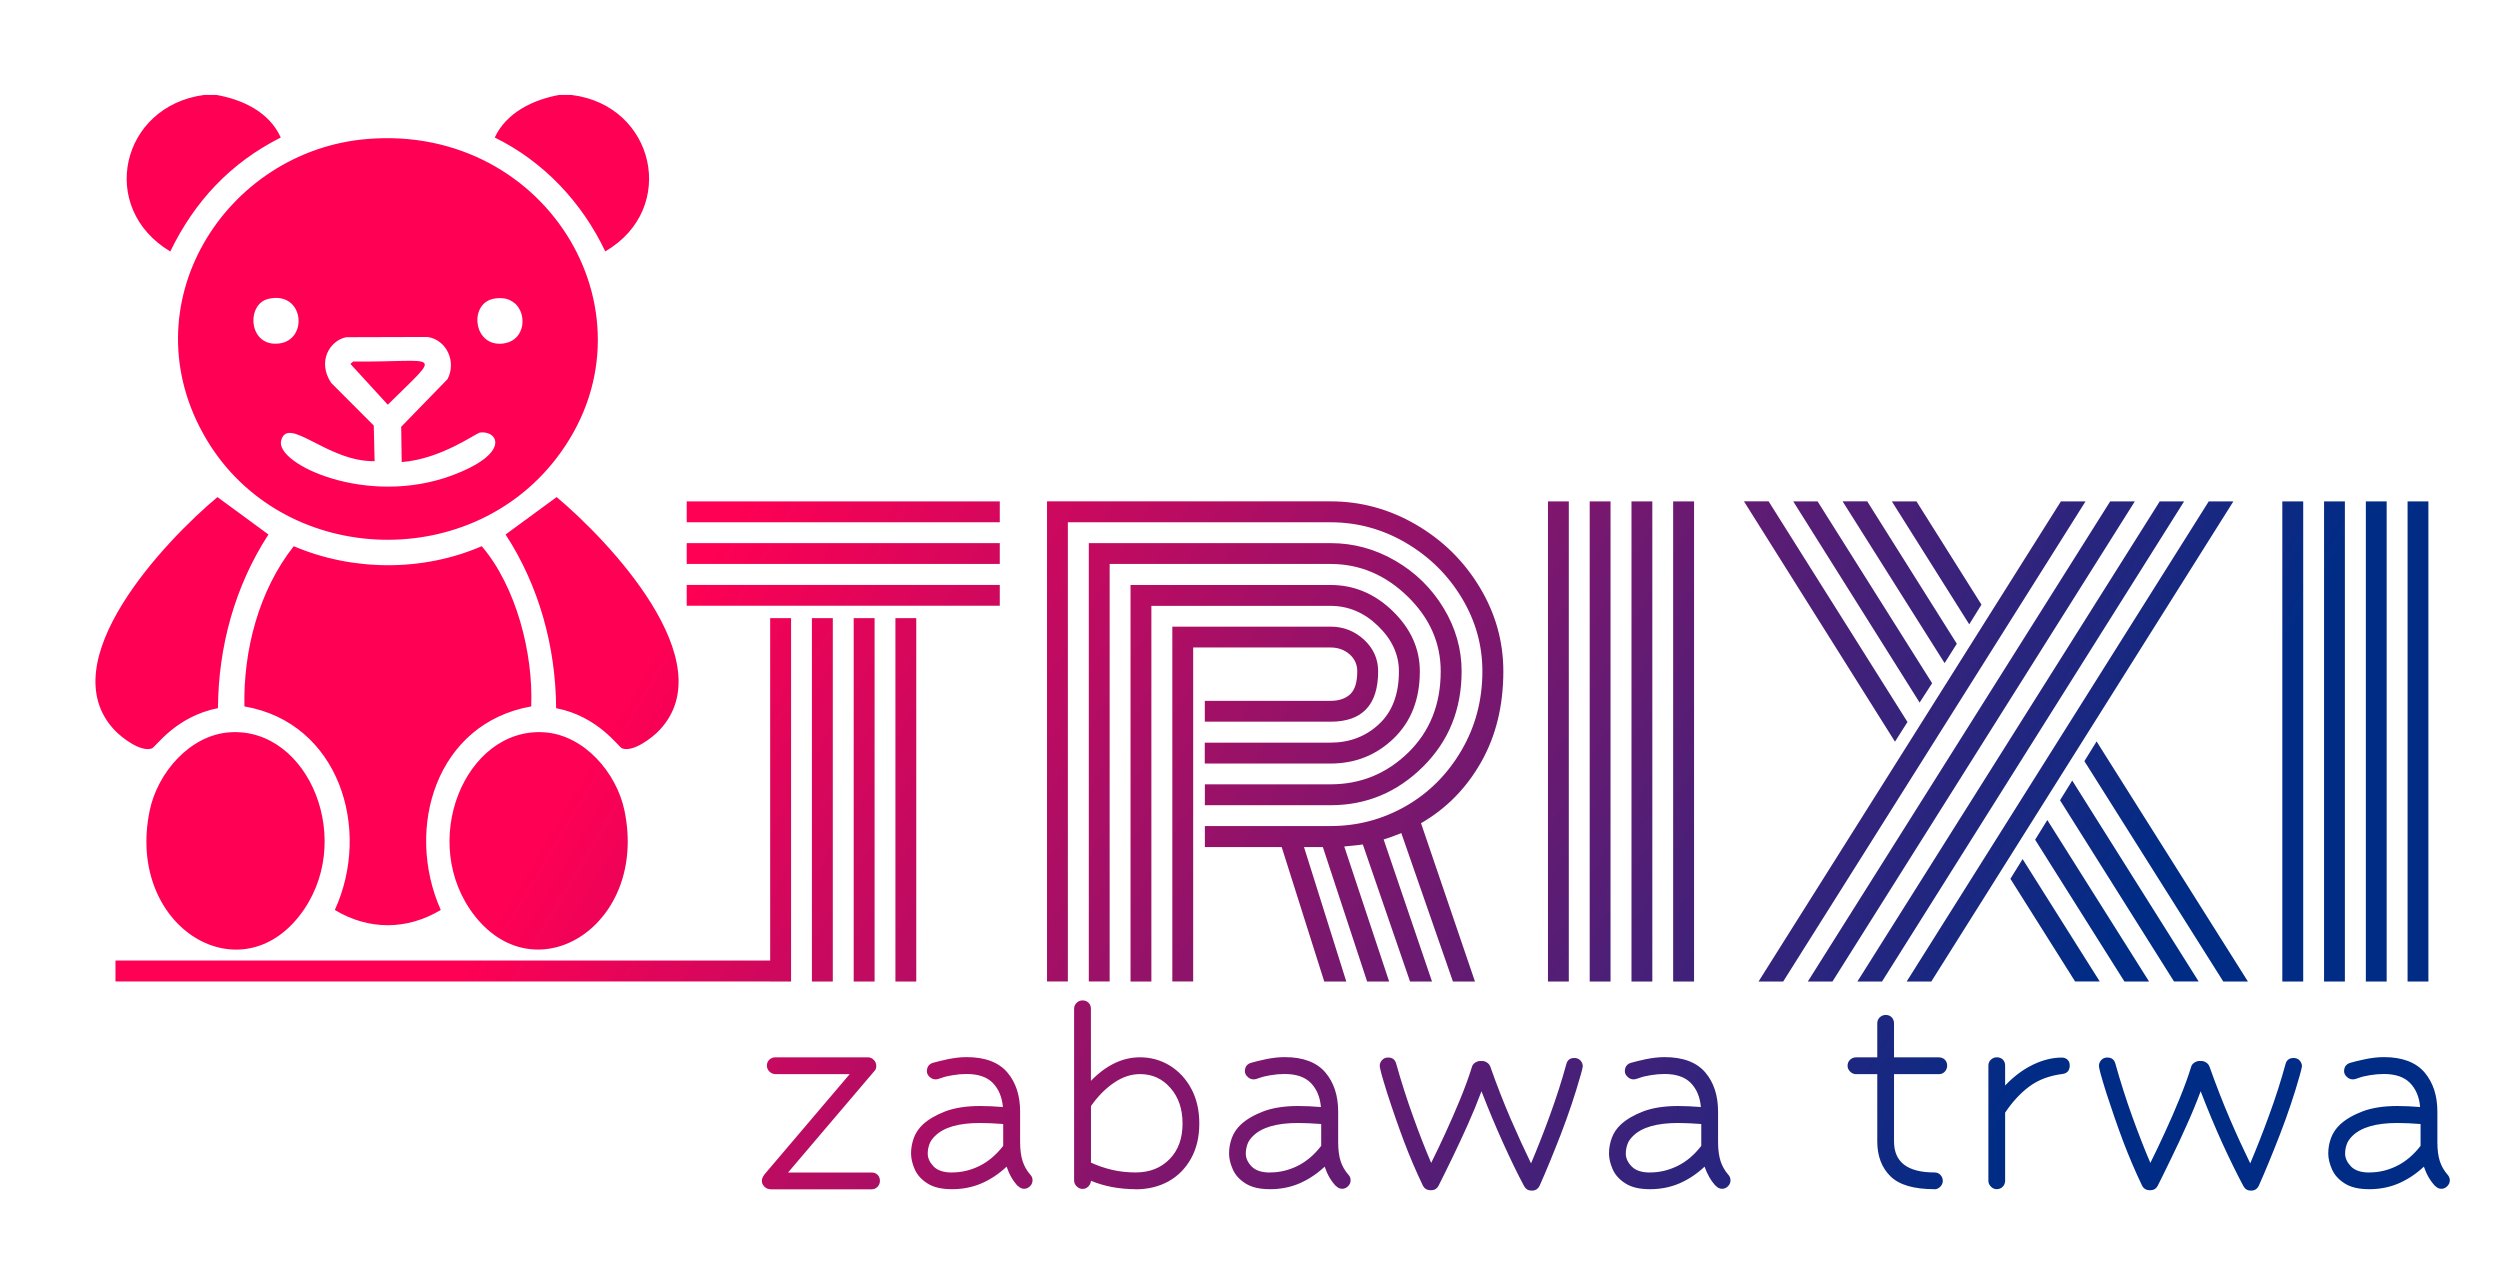 <?xml version="1.0" encoding="UTF-8"?>
<svg xmlns="http://www.w3.org/2000/svg" xmlns:xlink="http://www.w3.org/1999/xlink" width="293px" height="150px" viewBox="0 0 172 88" version="1.1">
<defs>
<linearGradient id="linear0" gradientUnits="userSpaceOnUse" x1="69.35" y1="39.18" x2="300.37" y2="176.44" gradientTransform="matrix(0.5,0,0,0.5,0,0)">
<stop offset="0.16" style="stop-color:rgb(100%,0%,32.941%);stop-opacity:1;"/>
<stop offset="0.88" style="stop-color:rgb(0%,17.255%,52.549%);stop-opacity:1;"/>
</linearGradient>
</defs>
<g id="surface1">
<path style=" stroke:none;fill-rule:nonzero;fill:url(#linear0);" d="M 82.887 56.805 L 91.539 56.805 C 93.398 56.805 95.129 56.344 96.727 55.43 C 98.32 54.516 99.594 53.234 100.555 51.59 C 101.512 49.949 101.988 48.137 101.988 46.156 C 101.988 44.359 101.516 42.676 100.566 41.102 C 99.613 39.523 98.336 38.266 96.727 37.32 C 95.113 36.375 93.387 35.906 91.539 35.906 L 73.469 35.906 L 73.469 67.496 L 72.035 67.496 L 72.035 34.465 L 91.539 34.465 C 93.629 34.465 95.59 35 97.426 36.07 C 99.262 37.141 100.719 38.574 101.805 40.379 C 102.891 42.18 103.43 44.105 103.43 46.156 C 103.43 48.52 102.922 50.605 101.906 52.398 C 100.891 54.195 99.512 55.602 97.766 56.609 L 101.477 67.5 L 99.961 67.5 L 96.41 57.289 C 95.879 57.504 95.477 57.648 95.195 57.73 L 98.523 67.504 L 97.012 67.504 L 93.762 58.07 C 93.641 58.094 93.215 58.145 92.484 58.211 L 95.574 67.504 L 94.059 67.504 L 91.012 58.25 L 89.715 58.25 L 92.625 67.504 L 91.109 67.504 L 88.18 58.25 L 82.895 58.25 L 82.895 56.816 Z M 82.887 53.934 L 91.539 53.934 C 93.613 53.934 95.395 53.203 96.887 51.75 C 98.375 50.297 99.121 48.43 99.121 46.156 C 99.121 44.199 98.359 42.48 96.836 41 C 95.309 39.52 93.547 38.773 91.539 38.773 L 76.344 38.773 L 76.344 67.496 L 74.91 67.496 L 74.91 37.34 L 91.547 37.34 C 93.125 37.34 94.613 37.746 96.004 38.555 C 97.395 39.363 98.5 40.453 99.324 41.816 C 100.148 43.18 100.559 44.625 100.559 46.156 C 100.559 48.773 99.676 50.965 97.898 52.727 C 96.125 54.484 94.004 55.371 91.551 55.371 L 82.895 55.371 L 82.895 53.934 Z M 82.887 51.066 L 91.539 51.066 C 92.855 51.066 93.969 50.641 94.879 49.789 C 95.789 48.941 96.246 47.73 96.246 46.16 C 96.246 45.004 95.766 43.965 94.809 43.039 C 93.855 42.113 92.762 41.656 91.539 41.656 L 79.215 41.656 L 79.215 67.504 L 77.781 67.504 L 77.781 40.219 L 91.539 40.219 C 93.16 40.219 94.59 40.82 95.828 42.023 C 97.066 43.23 97.684 44.609 97.684 46.164 C 97.684 48.078 97.086 49.613 95.891 50.77 C 94.695 51.926 93.246 52.504 91.539 52.504 L 82.887 52.504 Z M 82.09 67.496 L 80.656 67.496 L 80.656 43.086 L 91.547 43.086 C 92.434 43.086 93.203 43.391 93.852 43.988 C 94.496 44.594 94.816 45.316 94.816 46.156 C 94.816 48.469 93.727 49.625 91.547 49.625 L 82.891 49.625 L 82.891 48.191 L 91.547 48.191 C 92.113 48.191 92.566 48.039 92.891 47.738 C 93.215 47.441 93.379 46.91 93.379 46.156 C 93.379 45.691 93.203 45.301 92.852 44.988 C 92.496 44.68 92.059 44.52 91.547 44.52 L 82.09 44.52 Z M 106.5 34.469 L 107.934 34.469 L 107.934 67.5 L 106.5 67.5 Z M 109.371 34.469 L 110.805 34.469 L 110.805 67.5 L 109.371 67.5 Z M 112.246 34.469 L 113.68 34.469 L 113.68 67.5 L 112.246 67.5 Z M 115.113 34.469 L 116.551 34.469 L 116.551 67.5 L 115.113 67.5 Z M 131.234 49.645 L 130.375 51 L 119.984 34.465 L 121.68 34.465 Z M 141.789 34.469 L 143.484 34.469 L 122.684 67.5 L 120.988 67.5 Z M 132.93 46.977 L 132.07 48.309 L 123.375 34.469 L 125.051 34.469 Z M 145.18 34.469 L 146.875 34.469 L 126.074 67.5 L 124.379 67.5 Z M 134.629 44.262 L 133.789 45.594 L 126.77 34.465 L 128.465 34.465 Z M 148.59 34.469 L 150.266 34.469 L 129.484 67.5 L 127.789 67.5 Z M 136.324 41.57 L 135.484 42.926 L 130.16 34.469 L 131.855 34.469 Z M 151.961 34.469 L 153.656 34.469 L 132.875 67.5 L 131.18 67.5 Z M 138.316 60.434 L 139.156 59.078 L 144.461 67.496 L 142.766 67.496 Z M 140.016 57.746 L 140.855 56.391 L 147.855 67.5 L 146.16 67.5 Z M 141.73 55.031 L 142.57 53.676 L 151.266 67.496 L 149.57 67.496 Z M 143.406 52.34 L 144.246 50.984 L 154.656 67.5 L 152.961 67.5 Z M 157.023 34.469 L 158.461 34.469 L 158.461 67.5 L 157.023 67.5 Z M 159.895 34.469 L 161.328 34.469 L 161.328 67.5 L 159.895 67.5 Z M 162.77 34.469 L 164.203 34.469 L 164.203 67.5 L 162.77 67.5 Z M 165.641 34.469 L 167.074 34.469 L 167.074 67.5 L 165.641 67.5 Z M 52.996 81.789 C 52.84 81.789 52.703 81.73 52.59 81.613 C 52.477 81.5 52.414 81.363 52.414 81.211 C 52.414 81.039 52.512 80.855 52.695 80.656 L 58.461 73.871 L 53.34 73.871 C 53.184 73.871 53.051 73.809 52.934 73.695 C 52.82 73.578 52.762 73.445 52.762 73.289 C 52.762 73.121 52.82 72.98 52.934 72.875 C 53.051 72.77 53.184 72.715 53.34 72.715 L 59.711 72.715 C 59.863 72.715 60 72.773 60.113 72.891 C 60.23 73.004 60.289 73.148 60.289 73.32 C 60.289 73.461 60.246 73.574 60.148 73.672 L 54.219 80.641 L 59.965 80.641 C 60.137 80.641 60.273 80.695 60.379 80.801 C 60.484 80.906 60.539 81.047 60.539 81.215 C 60.539 81.371 60.484 81.504 60.379 81.621 C 60.27 81.734 60.137 81.797 59.965 81.797 L 52.996 81.797 Z M 70.039 81.586 C 69.699 81.23 69.441 80.785 69.254 80.238 C 68.73 80.734 68.156 81.113 67.531 81.387 C 66.906 81.656 66.23 81.789 65.504 81.789 C 64.781 81.789 64.23 81.66 63.816 81.395 C 63.398 81.137 63.105 80.809 62.934 80.422 C 62.766 80.035 62.68 79.672 62.68 79.328 C 62.68 78.961 62.746 78.602 62.875 78.254 C 63.004 77.906 63.211 77.605 63.488 77.34 C 63.875 76.984 64.395 76.684 65.039 76.434 C 65.691 76.191 66.484 76.066 67.426 76.066 C 67.922 76.066 68.445 76.09 69 76.137 C 68.941 75.441 68.703 74.891 68.305 74.48 C 67.906 74.07 67.301 73.863 66.5 73.863 C 66.191 73.863 65.875 73.891 65.551 73.945 C 65.227 74 64.98 74.055 64.809 74.121 C 64.609 74.199 64.465 74.234 64.371 74.234 C 64.215 74.234 64.074 74.176 63.953 74.059 C 63.828 73.945 63.77 73.816 63.77 73.68 C 63.77 73.387 63.898 73.195 64.164 73.102 C 64.426 73.023 64.781 72.941 65.219 72.844 C 65.66 72.754 66.09 72.703 66.504 72.703 C 67.77 72.703 68.699 73.055 69.297 73.746 C 69.891 74.441 70.184 75.344 70.184 76.453 L 70.184 78.559 C 70.184 79.086 70.246 79.52 70.359 79.871 C 70.477 80.219 70.648 80.52 70.879 80.785 C 70.988 80.895 71.039 81.023 71.039 81.18 C 71.039 81.336 70.98 81.469 70.863 81.586 C 70.75 81.699 70.613 81.762 70.461 81.762 C 70.305 81.762 70.164 81.699 70.047 81.574 Z M 65.5 80.637 C 66.164 80.637 66.797 80.484 67.398 80.184 C 68 79.887 68.539 79.426 69.02 78.809 L 69.02 77.305 C 68.449 77.262 67.914 77.234 67.422 77.234 C 65.953 77.234 64.922 77.535 64.316 78.141 C 64.129 78.324 64 78.52 63.934 78.719 C 63.863 78.922 63.828 79.129 63.828 79.344 C 63.828 79.656 63.965 79.945 64.234 80.227 C 64.504 80.504 64.926 80.641 65.496 80.641 Z M 78.141 81.789 C 77.016 81.789 75.984 81.594 75.059 81.211 C 75.047 81.363 74.984 81.496 74.875 81.605 C 74.766 81.715 74.637 81.77 74.48 81.77 C 74.324 81.77 74.191 81.711 74.074 81.594 C 73.961 81.48 73.898 81.344 73.898 81.191 L 73.898 69.379 C 73.898 69.211 73.961 69.07 74.074 68.965 C 74.191 68.855 74.324 68.801 74.48 68.801 C 74.648 68.801 74.789 68.855 74.895 68.965 C 75.004 69.074 75.055 69.211 75.055 69.379 L 75.055 74.336 C 76.105 73.254 77.23 72.715 78.434 72.715 C 79.176 72.715 79.855 72.906 80.477 73.281 C 81.09 73.66 81.586 74.184 81.953 74.863 C 82.324 75.547 82.512 76.344 82.512 77.273 C 82.512 78.203 82.32 79.004 81.941 79.684 C 81.559 80.363 81.047 80.887 80.391 81.25 C 79.734 81.613 78.98 81.797 78.129 81.797 Z M 78.141 80.637 C 79.094 80.637 79.875 80.328 80.469 79.719 C 81.066 79.109 81.359 78.297 81.359 77.273 C 81.359 76.254 81.078 75.453 80.523 74.82 C 79.969 74.184 79.273 73.871 78.441 73.871 C 77.82 73.871 77.219 74.07 76.637 74.469 C 76.051 74.871 75.523 75.406 75.059 76.07 L 75.059 79.961 C 75.523 80.176 76.012 80.34 76.52 80.461 C 77.031 80.578 77.57 80.637 78.141 80.637 Z M 91.922 81.586 C 91.578 81.23 91.32 80.785 91.137 80.238 C 90.609 80.734 90.035 81.113 89.41 81.387 C 88.785 81.656 88.109 81.789 87.387 81.789 C 86.66 81.789 86.109 81.66 85.695 81.395 C 85.281 81.137 84.984 80.809 84.816 80.422 C 84.645 80.035 84.559 79.672 84.559 79.328 C 84.559 78.961 84.625 78.602 84.754 78.254 C 84.887 77.906 85.09 77.605 85.371 77.34 C 85.754 76.984 86.273 76.684 86.922 76.434 C 87.57 76.191 88.363 76.066 89.305 76.066 C 89.801 76.066 90.324 76.09 90.879 76.137 C 90.82 75.441 90.586 74.891 90.184 74.48 C 89.785 74.07 89.18 73.863 88.379 73.863 C 88.07 73.863 87.754 73.891 87.43 73.945 C 87.105 74 86.859 74.055 86.691 74.121 C 86.488 74.199 86.344 74.234 86.25 74.234 C 86.094 74.234 85.953 74.176 85.836 74.059 C 85.711 73.945 85.648 73.816 85.648 73.68 C 85.648 73.387 85.781 73.195 86.047 73.102 C 86.305 73.023 86.66 72.941 87.102 72.844 C 87.539 72.754 87.969 72.703 88.387 72.703 C 89.648 72.703 90.578 73.055 91.176 73.746 C 91.77 74.441 92.066 75.344 92.066 76.453 L 92.066 78.559 C 92.066 79.086 92.125 79.52 92.238 79.871 C 92.355 80.219 92.531 80.52 92.762 80.785 C 92.871 80.895 92.922 81.023 92.922 81.18 C 92.922 81.336 92.859 81.469 92.746 81.586 C 92.629 81.699 92.496 81.762 92.34 81.762 C 92.184 81.762 92.047 81.699 91.926 81.574 Z M 87.379 80.637 C 88.047 80.637 88.676 80.484 89.281 80.184 C 89.879 79.887 90.422 79.426 90.898 78.809 L 90.898 77.305 C 90.328 77.262 89.797 77.234 89.301 77.234 C 87.836 77.234 86.801 77.535 86.195 78.141 C 86.012 78.324 85.879 78.52 85.816 78.719 C 85.746 78.922 85.711 79.129 85.711 79.344 C 85.711 79.656 85.844 79.945 86.113 80.227 C 86.387 80.504 86.805 80.641 87.375 80.641 Z M 105.375 81.887 C 105.145 81.887 104.977 81.785 104.863 81.586 C 104.398 80.719 103.922 79.734 103.422 78.629 C 102.922 77.523 102.422 76.336 101.926 75.051 C 101.645 75.805 101.328 76.578 100.977 77.363 C 100.621 78.156 100.27 78.906 99.922 79.625 C 99.574 80.344 99.262 80.98 98.98 81.535 C 98.871 81.75 98.699 81.859 98.469 81.859 L 98.426 81.859 C 98.18 81.859 98 81.754 97.891 81.535 C 97.41 80.531 96.98 79.52 96.594 78.5 C 96.211 77.48 95.824 76.371 95.434 75.164 C 95.25 74.578 95.121 74.141 95.039 73.844 C 94.965 73.551 94.926 73.375 94.926 73.309 C 94.926 73.156 94.98 73.02 95.086 72.906 C 95.191 72.789 95.328 72.73 95.5 72.73 C 95.797 72.73 95.98 72.871 96.055 73.145 C 96.41 74.41 96.801 75.629 97.227 76.805 C 97.648 77.98 98.059 79.035 98.465 79.98 C 98.789 79.328 99.125 78.629 99.469 77.875 C 99.816 77.121 100.148 76.355 100.465 75.586 C 100.781 74.816 101.051 74.078 101.266 73.387 C 101.297 73.262 101.371 73.16 101.484 73.086 C 101.602 73.012 101.715 72.969 101.82 72.969 L 101.961 72.969 C 102.086 72.969 102.199 73.004 102.305 73.074 C 102.414 73.145 102.488 73.238 102.535 73.363 C 102.98 74.629 103.449 75.824 103.934 76.953 C 104.422 78.078 104.891 79.102 105.336 80.012 C 105.75 79.035 106.184 77.941 106.629 76.719 C 107.074 75.5 107.453 74.32 107.766 73.176 C 107.84 72.898 108.023 72.762 108.32 72.762 C 108.488 72.762 108.629 72.82 108.734 72.934 C 108.84 73.051 108.895 73.184 108.895 73.34 C 108.895 73.371 108.879 73.445 108.852 73.559 C 108.82 73.676 108.789 73.797 108.754 73.922 C 108.371 75.281 107.914 76.637 107.391 77.996 C 106.863 79.355 106.379 80.535 105.93 81.539 C 105.82 81.77 105.645 81.887 105.395 81.887 L 105.352 81.887 Z M 118.066 81.586 C 117.727 81.23 117.465 80.785 117.273 80.238 C 116.75 80.734 116.176 81.113 115.551 81.387 C 114.926 81.656 114.25 81.789 113.523 81.789 C 112.801 81.789 112.25 81.66 111.836 81.395 C 111.422 81.137 111.125 80.809 110.953 80.422 C 110.785 80.031 110.699 79.672 110.699 79.328 C 110.699 78.961 110.766 78.602 110.895 78.254 C 111.023 77.906 111.23 77.605 111.512 77.34 C 111.895 76.984 112.414 76.684 113.059 76.434 C 113.711 76.191 114.504 76.066 115.445 76.066 C 115.941 76.066 116.465 76.09 117.02 76.137 C 116.961 75.441 116.727 74.891 116.324 74.48 C 115.926 74.07 115.32 73.863 114.52 73.863 C 114.211 73.863 113.895 73.891 113.57 73.945 C 113.246 74 113 74.055 112.828 74.121 C 112.629 74.199 112.48 74.234 112.391 74.234 C 112.234 74.234 112.094 74.176 111.977 74.059 C 111.852 73.945 111.789 73.816 111.789 73.68 C 111.789 73.387 111.922 73.195 112.184 73.102 C 112.445 73.023 112.801 72.941 113.238 72.844 C 113.68 72.754 114.109 72.703 114.523 72.703 C 115.789 72.703 116.719 73.055 117.316 73.746 C 117.91 74.441 118.203 75.344 118.203 76.453 L 118.203 78.559 C 118.203 79.086 118.266 79.52 118.379 79.871 C 118.496 80.219 118.672 80.52 118.898 80.785 C 119.004 80.895 119.059 81.023 119.059 81.18 C 119.059 81.336 119 81.469 118.887 81.586 C 118.77 81.699 118.637 81.762 118.48 81.762 C 118.324 81.762 118.184 81.699 118.066 81.574 Z M 113.523 80.637 C 114.191 80.637 114.82 80.484 115.426 80.184 C 116.031 79.887 116.57 79.426 117.047 78.809 L 117.047 77.305 C 116.477 77.262 115.941 77.234 115.445 77.234 C 113.98 77.234 112.945 77.535 112.34 78.141 C 112.156 78.324 112.023 78.52 111.961 78.719 C 111.891 78.922 111.855 79.129 111.855 79.344 C 111.855 79.656 111.988 79.945 112.262 80.227 C 112.531 80.504 112.949 80.641 113.52 80.641 Z M 133.094 81.789 C 131.676 81.789 130.664 81.496 130.059 80.898 C 129.461 80.305 129.156 79.504 129.156 78.504 L 129.156 73.875 L 127.695 73.875 C 127.539 73.875 127.406 73.816 127.289 73.699 C 127.176 73.586 127.113 73.449 127.113 73.297 C 127.113 73.125 127.176 72.984 127.289 72.879 C 127.406 72.773 127.539 72.719 127.695 72.719 L 129.156 72.719 L 129.156 70.379 C 129.156 70.211 129.215 70.07 129.328 69.965 C 129.445 69.859 129.578 69.801 129.734 69.801 C 129.906 69.801 130.047 69.855 130.148 69.965 C 130.254 70.074 130.309 70.211 130.309 70.379 L 130.309 72.719 L 133.391 72.719 C 133.559 72.719 133.699 72.773 133.805 72.879 C 133.914 72.988 133.965 73.125 133.965 73.297 C 133.965 73.449 133.91 73.586 133.805 73.699 C 133.699 73.816 133.559 73.875 133.391 73.875 L 130.309 73.875 L 130.309 78.504 C 130.309 79.926 131.234 80.637 133.09 80.637 C 133.262 80.637 133.398 80.695 133.504 80.809 C 133.609 80.926 133.664 81.059 133.664 81.215 C 133.664 81.371 133.605 81.504 133.488 81.621 C 133.375 81.734 133.238 81.797 133.086 81.797 Z M 137.379 81.789 C 137.227 81.789 137.09 81.73 136.977 81.613 C 136.859 81.5 136.801 81.363 136.801 81.211 L 136.801 73.289 C 136.801 73.121 136.859 72.98 136.977 72.875 C 137.09 72.77 137.227 72.715 137.379 72.715 C 137.551 72.715 137.691 72.77 137.797 72.875 C 137.906 72.984 137.953 73.121 137.953 73.289 L 137.953 74.656 C 138.555 74.02 139.199 73.547 139.875 73.219 C 140.555 72.895 141.211 72.734 141.844 72.734 C 142.016 72.734 142.148 72.785 142.25 72.887 C 142.352 72.984 142.398 73.113 142.398 73.266 C 142.398 73.621 142.23 73.82 141.891 73.863 C 140.996 73.977 140.238 74.262 139.621 74.719 C 139 75.184 138.445 75.785 137.953 76.523 L 137.953 81.203 C 137.953 81.359 137.898 81.496 137.797 81.609 C 137.684 81.727 137.551 81.785 137.379 81.785 Z M 154.859 81.887 C 154.629 81.887 154.461 81.785 154.352 81.586 C 153.887 80.719 153.406 79.734 152.898 78.629 C 152.398 77.523 151.898 76.336 151.406 75.051 C 151.125 75.805 150.809 76.578 150.453 77.363 C 150.102 78.156 149.75 78.906 149.398 79.625 C 149.055 80.344 148.738 80.98 148.461 81.535 C 148.352 81.75 148.18 81.859 147.949 81.859 L 147.906 81.859 C 147.66 81.859 147.48 81.754 147.371 81.535 C 146.891 80.531 146.461 79.52 146.074 78.5 C 145.691 77.48 145.305 76.371 144.914 75.164 C 144.73 74.578 144.602 74.141 144.52 73.844 C 144.441 73.551 144.406 73.375 144.406 73.309 C 144.406 73.156 144.461 73.02 144.566 72.906 C 144.676 72.789 144.809 72.73 144.98 72.73 C 145.273 72.73 145.461 72.871 145.535 73.145 C 145.891 74.41 146.281 75.629 146.703 76.805 C 147.129 77.98 147.539 79.035 147.945 79.98 C 148.27 79.328 148.605 78.629 148.949 77.875 C 149.301 77.121 149.629 76.355 149.945 75.586 C 150.262 74.816 150.531 74.078 150.746 73.387 C 150.773 73.262 150.852 73.16 150.965 73.086 C 151.078 73.012 151.195 72.969 151.301 72.969 L 151.441 72.969 C 151.566 72.969 151.68 73.004 151.785 73.074 C 151.895 73.145 151.969 73.238 152.016 73.363 C 152.465 74.629 152.93 75.824 153.414 76.953 C 153.898 78.078 154.371 79.102 154.816 80.012 C 155.23 79.035 155.664 77.941 156.109 76.719 C 156.555 75.5 156.934 74.32 157.246 73.176 C 157.32 72.898 157.512 72.762 157.801 72.762 C 157.969 72.762 158.109 72.82 158.215 72.934 C 158.32 73.051 158.375 73.184 158.375 73.34 C 158.375 73.371 158.359 73.445 158.328 73.559 C 158.301 73.676 158.27 73.797 158.234 73.922 C 157.852 75.281 157.395 76.637 156.871 77.996 C 156.344 79.355 155.859 80.535 155.41 81.539 C 155.301 81.77 155.125 81.887 154.879 81.887 L 154.836 81.887 Z M 167.551 81.586 C 167.211 81.23 166.949 80.785 166.762 80.238 C 166.234 80.734 165.66 81.113 165.035 81.387 C 164.41 81.656 163.734 81.789 163.012 81.789 C 162.285 81.789 161.734 81.66 161.32 81.395 C 160.906 81.137 160.609 80.809 160.441 80.422 C 160.27 80.031 160.184 79.672 160.184 79.328 C 160.184 78.961 160.25 78.602 160.379 78.254 C 160.512 77.906 160.715 77.605 160.996 77.34 C 161.379 76.984 161.898 76.684 162.547 76.434 C 163.195 76.191 163.988 76.066 164.93 76.066 C 165.426 76.066 165.949 76.09 166.504 76.137 C 166.445 75.441 166.211 74.891 165.809 74.48 C 165.41 74.07 164.805 73.863 164.004 73.863 C 163.695 73.863 163.379 73.891 163.055 73.945 C 162.73 74 162.484 74.055 162.316 74.121 C 162.113 74.199 161.969 74.234 161.875 74.234 C 161.719 74.234 161.578 74.176 161.461 74.059 C 161.34 73.945 161.273 73.816 161.273 73.68 C 161.273 73.387 161.406 73.195 161.672 73.102 C 161.93 73.023 162.285 72.941 162.727 72.844 C 163.164 72.754 163.594 72.703 164.012 72.703 C 165.273 72.703 166.203 73.055 166.801 73.746 C 167.395 74.441 167.691 75.344 167.691 76.453 L 167.691 78.559 C 167.691 79.086 167.75 79.52 167.863 79.871 C 167.98 80.219 168.156 80.52 168.387 80.785 C 168.488 80.895 168.547 81.023 168.547 81.18 C 168.547 81.336 168.484 81.469 168.371 81.586 C 168.254 81.699 168.121 81.762 167.965 81.762 C 167.809 81.762 167.672 81.699 167.551 81.574 Z M 163.016 80.637 C 163.68 80.637 164.309 80.484 164.914 80.184 C 165.516 79.887 166.055 79.426 166.535 78.809 L 166.535 77.305 C 165.965 77.262 165.43 77.234 164.934 77.234 C 163.469 77.234 162.434 77.535 161.828 78.141 C 161.645 78.324 161.516 78.52 161.449 78.719 C 161.379 78.922 161.344 79.129 161.344 79.344 C 161.344 79.656 161.48 79.945 161.75 80.227 C 162.02 80.504 162.441 80.641 163.012 80.641 Z M 58.734 42.5 L 58.734 67.5 L 60.172 67.5 L 60.172 42.5 Z M 55.859 42.5 L 55.859 67.5 L 57.297 67.5 L 57.297 42.5 Z M 61.605 42.5 L 61.605 67.5 L 63.039 67.5 L 63.039 42.5 Z M 52.988 42.5 L 52.988 67.5 L 54.426 67.5 L 54.426 42.5 Z M 47.246 34.469 L 47.246 35.906 L 68.785 35.906 L 68.785 34.469 Z M 47.246 38.773 L 68.785 38.773 L 68.785 37.34 L 47.246 37.34 Z M 47.246 41.648 L 68.785 41.648 L 68.785 40.215 L 47.246 40.215 Z M 7.945 67.496 L 54.426 67.496 C 54.426 67.496 54.426 66.059 54.426 66.059 L 7.945 66.059 C 7.945 66.059 7.945 67.496 7.945 67.496 Z M 39.309 6.504 C 45.078 7.203 46.672 14.352 41.641 17.266 C 40.039 13.895 37.406 11.086 34.039 9.434 C 34.84 7.711 36.676 6.836 38.469 6.504 Z M 14.051 6.504 C 8.305 7.266 6.703 14.281 11.715 17.273 C 13.391 13.816 15.863 11.172 19.316 9.434 C 18.531 7.68 16.684 6.82 14.887 6.504 L 14.047 6.504 Z M 16.816 48.574 C 23.305 49.684 25.594 56.996 23.035 62.578 C 25.363 63.977 27.988 63.977 30.324 62.578 C 27.824 56.941 30.016 49.727 36.547 48.574 C 36.695 44.922 35.52 40.344 33.145 37.551 C 29.09 39.309 24.27 39.285 20.211 37.551 C 17.805 40.594 16.734 44.727 16.816 48.578 Z M 10.301 55.73 C 8.656 63.621 16.32 68.398 20.574 63.012 C 24.551 57.977 21.285 50 15.82 50.355 C 13.059 50.535 10.84 53.148 10.301 55.73 Z M 7.879 50.203 C 8.379 50.734 9.699 51.746 10.453 51.461 C 10.711 51.363 12.109 49.25 14.996 48.695 C 15.02 44.465 16.164 40.289 18.469 36.746 C 17.301 35.887 16.129 35.023 14.961 34.172 C 11.363 37.18 3.449 45.496 7.879 50.203 Z M 37.441 50.355 C 31.977 50 28.711 57.977 32.684 63.012 C 36.941 68.395 44.605 63.613 42.961 55.73 C 42.422 53.148 40.199 50.535 37.441 50.355 Z M 38.297 34.172 C 37.125 35.031 35.953 35.891 34.785 36.746 C 37.09 40.289 38.234 44.461 38.262 48.695 C 41.145 49.25 42.547 51.363 42.801 51.461 C 43.555 51.746 44.875 50.734 45.375 50.203 C 49.805 45.496 41.887 37.18 38.297 34.172 Z M 38.273 31.512 C 32.148 39.469 19.371 38.859 14.215 30.219 C 8.719 21.004 15.48 10.34 25.273 9.535 C 37.805 8.5 45.66 21.914 38.273 31.512 Z M 19.227 23.602 C 21.254 23.328 20.898 19.945 18.445 20.539 C 16.91 20.91 17.09 23.887 19.227 23.602 Z M 33.035 29.73 C 32.746 29.766 30.355 31.559 27.637 31.762 C 27.625 30.949 27.613 30.141 27.602 29.336 C 28.664 28.246 29.73 27.156 30.789 26.059 C 31.41 24.887 30.754 23.363 29.422 23.156 C 27.555 23.16 25.695 23.164 23.828 23.172 C 22.699 23.387 21.801 24.84 22.785 26.316 C 23.762 27.297 24.738 28.27 25.715 29.25 C 25.734 30.066 25.754 30.887 25.773 31.699 C 22.535 31.773 19.789 28.496 19.34 30.297 C 18.941 31.887 25.215 34.855 31.074 32.691 C 35.203 31.16 34.25 29.574 33.031 29.73 Z M 35.398 20.828 C 35.309 20.754 35.215 20.691 35.105 20.637 C 35.086 20.625 35.059 20.613 35.039 20.605 C 35.012 20.59 34.98 20.578 34.949 20.57 C 34.93 20.566 34.91 20.555 34.891 20.551 C 34.855 20.539 34.824 20.531 34.789 20.523 C 34.773 20.523 34.762 20.52 34.75 20.516 C 34.5 20.465 34.215 20.469 33.895 20.539 C 33.289 20.68 32.949 21.172 32.863 21.719 C 32.863 21.746 32.859 21.77 32.855 21.789 C 32.852 21.84 32.844 21.887 32.844 21.934 C 32.844 21.961 32.844 21.984 32.844 22.012 C 32.844 22.059 32.844 22.109 32.852 22.156 C 32.852 22.203 32.859 22.25 32.871 22.301 C 32.879 22.352 32.891 22.395 32.898 22.445 C 32.91 22.496 32.926 22.539 32.941 22.586 C 32.949 22.609 32.953 22.629 32.965 22.656 C 32.98 22.699 33 22.746 33.023 22.789 C 33.047 22.836 33.07 22.875 33.094 22.922 C 33.105 22.941 33.121 22.961 33.137 22.98 C 33.199 23.078 33.281 23.176 33.371 23.254 C 33.406 23.289 33.445 23.32 33.484 23.352 C 33.719 23.523 34.023 23.629 34.391 23.625 C 34.512 23.625 34.641 23.609 34.781 23.578 C 35.449 23.441 35.824 22.941 35.926 22.379 C 35.926 22.355 35.934 22.328 35.934 22.305 C 36.004 21.77 35.828 21.191 35.41 20.828 Z M 24.105 25.004 C 24.965 25.941 25.82 26.875 26.68 27.816 C 30.531 24 30.219 24.914 24.305 24.844 L 24.105 25.012 Z M 24.105 25.004 "/>
</g>
</svg>
